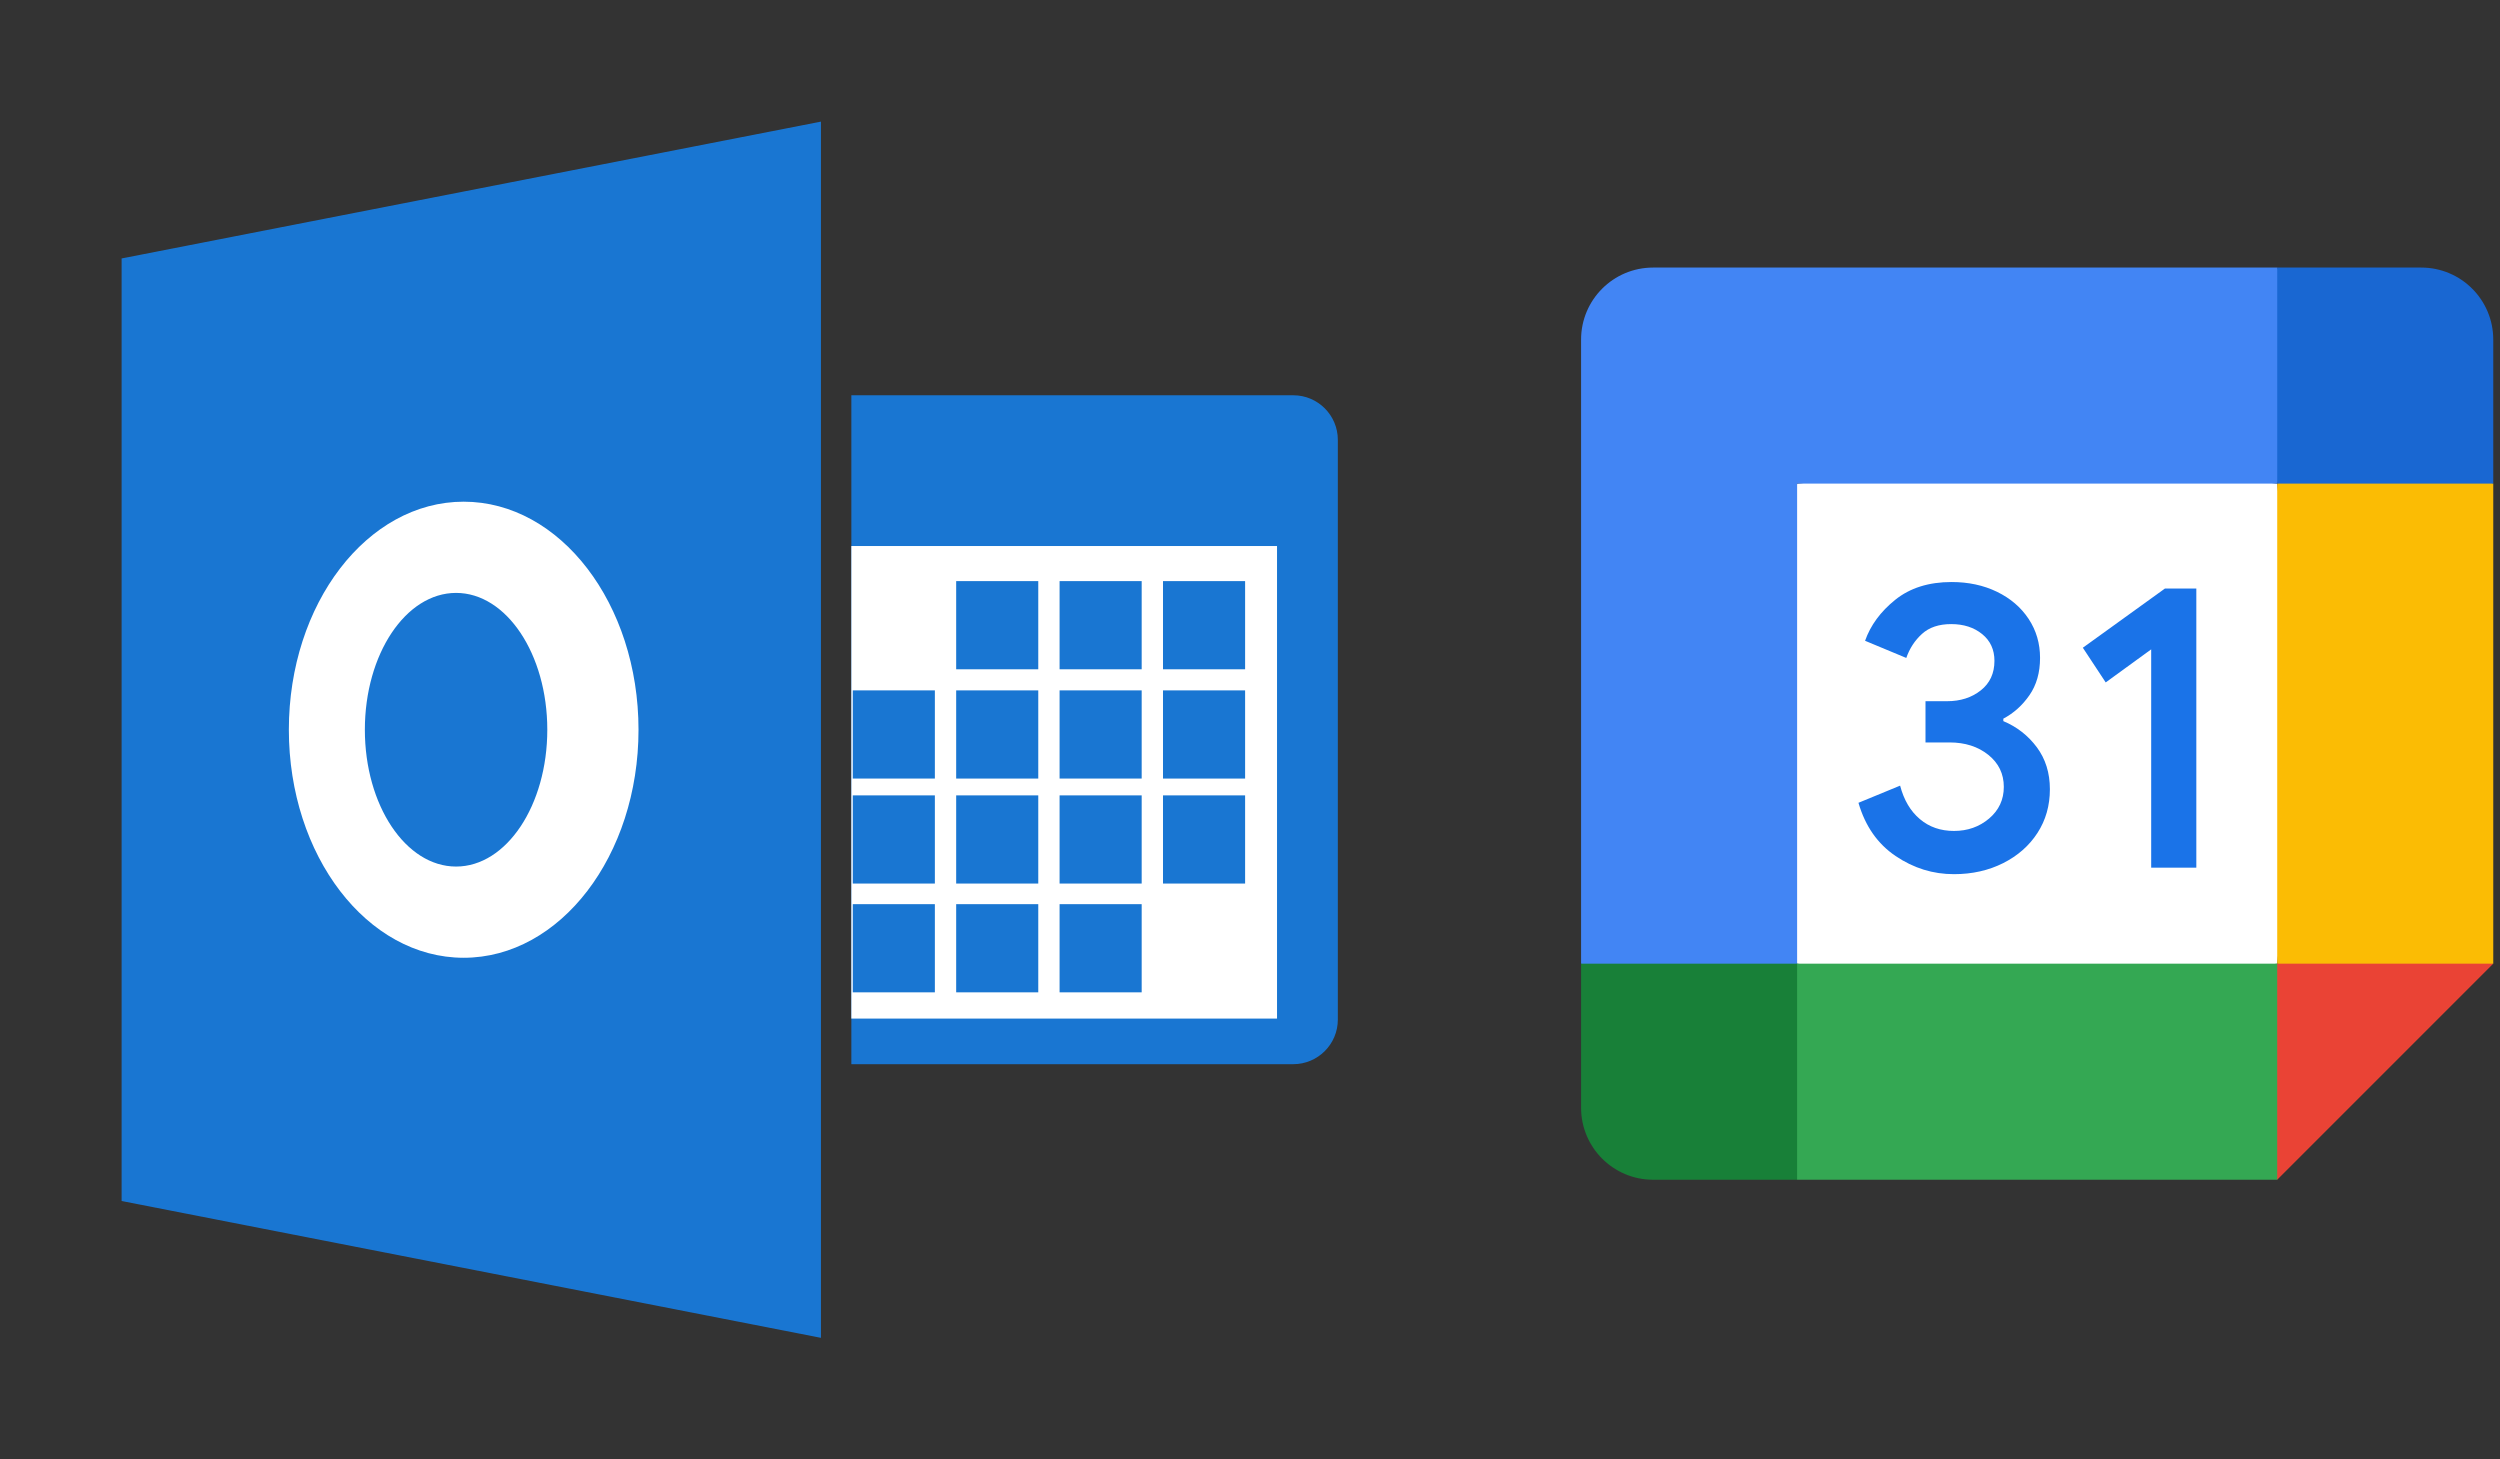 <svg width="185" height="108" viewBox="0 0 185 108" fill="none" xmlns="http://www.w3.org/2000/svg">
<rect x="0" y="0" width="185" height="108" fill="#333333" stroke="none"/>
<g clip-path="url(#clip0_10_34)">
<path d="M168.513 35.787L152.526 34.011L132.987 35.787L131.21 53.55L132.986 71.314L150.75 73.534L168.513 71.314L170.289 53.106L168.513 35.787Z" fill="white"/>
<path d="M140.275 63.346C138.947 62.449 138.028 61.139 137.526 59.407L140.608 58.137C140.888 59.203 141.376 60.029 142.073 60.615C142.766 61.202 143.61 61.49 144.596 61.49C145.604 61.49 146.47 61.184 147.194 60.571C147.917 59.958 148.282 59.176 148.282 58.23C148.282 57.263 147.9 56.472 147.136 55.859C146.372 55.247 145.413 54.94 144.267 54.94H142.487V51.889H144.085C145.071 51.889 145.901 51.623 146.576 51.09C147.251 50.557 147.589 49.829 147.589 48.901C147.589 48.075 147.287 47.417 146.683 46.925C146.079 46.432 145.315 46.183 144.387 46.183C143.481 46.183 142.762 46.423 142.229 46.907C141.696 47.391 141.309 47.986 141.065 48.688L138.015 47.418C138.419 46.272 139.16 45.259 140.248 44.385C141.336 43.51 142.726 43.07 144.414 43.07C145.661 43.07 146.785 43.31 147.78 43.794C148.775 44.278 149.556 44.949 150.12 45.801C150.684 46.658 150.964 47.617 150.964 48.683C150.964 49.771 150.702 50.69 150.178 51.445C149.654 52.2 149.01 52.777 148.246 53.181V53.363C149.254 53.785 150.076 54.429 150.724 55.295C151.368 56.161 151.692 57.196 151.692 58.404C151.692 59.612 151.385 60.691 150.773 61.637C150.16 62.583 149.311 63.329 148.237 63.87C147.158 64.412 145.946 64.688 144.6 64.688C143.041 64.692 141.603 64.243 140.275 63.346Z" fill="#1A73E8"/>
<path d="M159.188 48.052L155.822 50.499L154.13 47.932L160.201 43.554H162.528V64.208H159.188V48.052Z" fill="#1A73E8"/>
<path d="M168.513 87.3L184.499 71.313L176.506 67.761L168.513 71.313L164.96 79.306L168.513 87.3Z" fill="#EA4335"/>
<path d="M129.435 79.306L132.987 87.3H168.514V71.313H132.987L129.435 79.306Z" fill="#34A853"/>
<path d="M122.329 19.8C119.385 19.8 117 22.185 117 25.129V71.313L124.993 74.865L132.987 71.313V35.786H168.513L172.065 27.793L168.513 19.8H122.329Z" fill="#4285F4"/>
<path d="M117 71.313V81.971C117 84.916 119.385 87.3 122.329 87.3H132.987V71.313H117Z" fill="#188038"/>
<path d="M168.514 35.786V71.313H184.501V35.786L176.508 32.234L168.514 35.786Z" fill="#FBBC04"/>
<path d="M184.501 35.787V25.129C184.501 22.184 182.116 19.8 179.172 19.8H168.514V35.787H184.501Z" fill="#1967D2"/>
</g>
<path d="M63 29.25H95.699C97.522 29.25 99 30.728 99 32.551V75.449C99 77.272 97.522 78.75 95.699 78.75H63V29.25Z" fill="#1976D2"/>
<path d="M94.5 40.406H63V75.375H94.5V40.406Z" fill="white"/>
<path d="M60.75 99L9 88.875V19.125L60.75 9V99Z" fill="#1976D2"/>
<path d="M34.312 37.125C27.166 37.125 21.375 44.681 21.375 54C21.375 63.319 27.166 70.875 34.312 70.875C41.459 70.875 47.25 63.319 47.25 54C47.25 44.681 41.459 37.125 34.312 37.125ZM33.75 64.125C30.022 64.125 27 59.591 27 54C27 48.409 30.022 43.875 33.75 43.875C37.478 43.875 40.5 48.409 40.5 54C40.5 59.591 37.478 64.125 33.75 64.125Z" fill="white"/>
<path d="M69.18 66.908H63.105V73.433H69.18V66.908Z" fill="#1976D2"/>
<path d="M76.832 66.908H70.757V73.433H76.832V66.908Z" fill="#1976D2"/>
<path d="M84.484 66.908H78.409V73.433H84.484V66.908Z" fill="#1976D2"/>
<path d="M69.18 58.858H63.105V65.383H69.18V58.858Z" fill="#1976D2"/>
<path d="M76.832 58.858H70.757V65.383H76.832V58.858Z" fill="#1976D2"/>
<path d="M84.484 58.858H78.409V65.383H84.484V58.858Z" fill="#1976D2"/>
<path d="M92.138 58.858H86.062V65.383H92.138V58.858Z" fill="#1976D2"/>
<path d="M69.18 51.088H63.105V57.613H69.18V51.088Z" fill="#1976D2"/>
<path d="M76.832 51.089H70.757V57.614H76.832V51.089Z" fill="#1976D2"/>
<path d="M84.484 51.088H78.409V57.613H84.484V51.088Z" fill="#1976D2"/>
<path d="M92.138 51.089H86.062V57.614H92.138V51.089Z" fill="#1976D2"/>
<path d="M76.832 43.002H70.757V49.527H76.832V43.002Z" fill="#1976D2"/>
<path d="M84.484 43.002H78.409V49.527H84.484V43.002Z" fill="#1976D2"/>
<path d="M92.138 43.002H86.062V49.527H92.138V43.002Z" fill="#1976D2"/>
<defs>
<clipPath id="clip0_10_34">
<rect width="67.5" height="67.5" fill="white" transform="translate(117 19.8)"/>
</clipPath>
</defs>
</svg>
